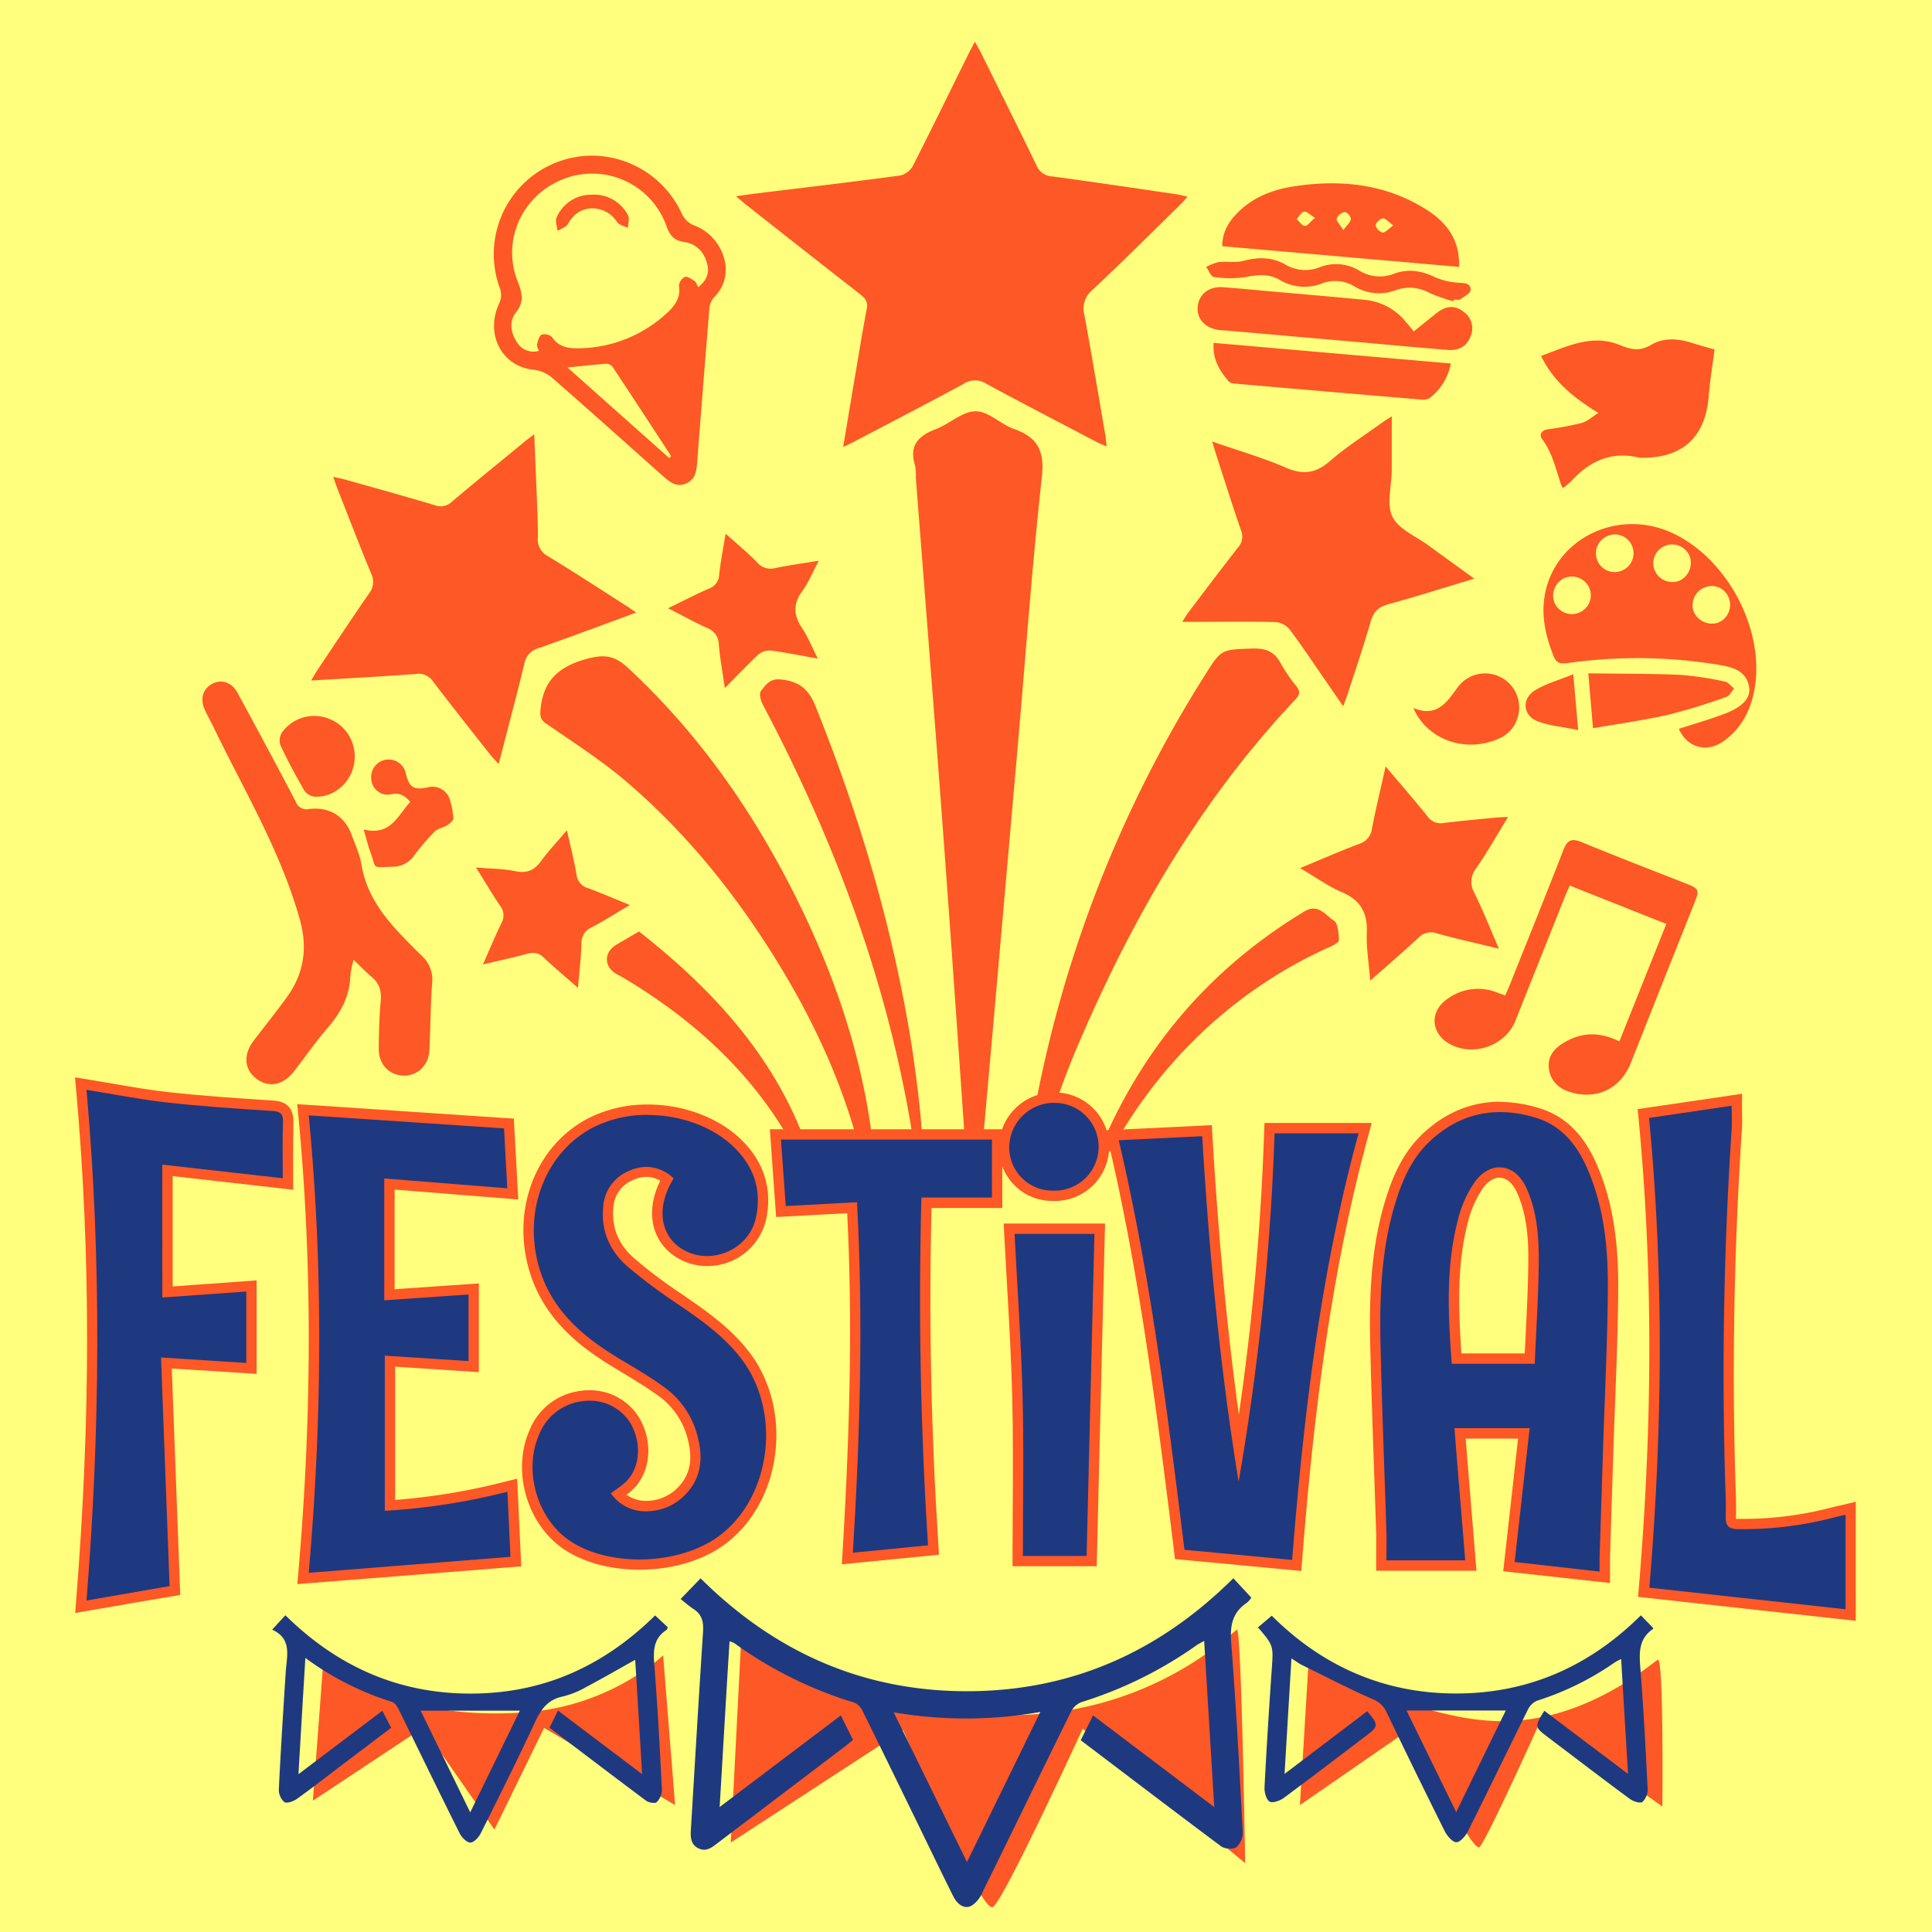 <svg xmlns="http://www.w3.org/2000/svg" viewBox="0 0 560.31 560.31"><defs><style>.cls-1{fill:#ffff7d;}.cls-2{fill:#fd5826;}.cls-3{fill:#1e3980;}</style></defs><g id="Festival"><rect class="cls-1" width="560.31" height="560.31"/><path class="cls-2" d="M214.94,475.72l-3,58.64,50-32.58s22.59,53.86,26.07,51.26S314,501.35,314,501.35l47.12,39s-1.08-68.14-2.38-67.7-25.19,25.62-68.2,24.76S214.94,475.72,214.94,475.72Z"/><path class="cls-2" d="M379.57,480.93,377,523.5l32-22.12s17.94,36.45,20.11,34.28,17.81-36.92,17.81-36.92l35.19,25.19s.43-43.44-1.31-42.57-20.85,18.25-46,17.81S379.57,480.93,379.57,480.93Z"/><path class="cls-2" d="M93.74,482.23l-3,40L122.77,501l20.63,29.61,14.39-29.49,38,22.38-3.48-43.44s-14.81,14.58-39.53,16.51C113.73,499.61,93.74,482.23,93.74,482.23Z"/><path class="cls-2" d="M244.53,129.64c1.18-7,2.22-13.33,3.29-19.62,1.16-6.83,2.27-13.67,3.56-20.48.4-2.06-.5-3.09-1.95-4.22q-16.53-12.9-33-25.91c-.81-.64-1.59-1.32-3-2.49,2.41-.33,4.14-.59,5.87-.81,14-1.71,28-3.35,41.92-5.23a5.77,5.77,0,0,0,3.59-2.9c5.47-10.74,10.74-21.58,16.08-32.38.51-1,1.05-2,1.84-3.5.82,1.5,1.4,2.46,1.89,3.46,5.35,10.8,10.74,21.59,16,32.44a5.12,5.12,0,0,0,4.59,3.17c12.05,1.62,24.08,3.43,36.11,5.19.91.14,1.8.4,3.08.69-.86.94-1.44,1.66-2.1,2.3C333.83,67.63,325.45,76,316.8,84.1a7,7,0,0,0-2.31,7.25c2.12,11.43,4,22.9,6,34.36.18,1,.25,2.09.44,3.76-1.25-.55-2.16-.9-3-1.34-10.67-5.6-21.38-11.14-32-16.9a5.92,5.92,0,0,0-6.44.08c-10.6,5.74-21.3,11.28-32,16.89C246.8,128.59,246,128.92,244.53,129.64Z"/><path class="cls-2" d="M281.9,358.62c-.32-4.23-.67-8.47-1-12.7-2.42-34.39-4.74-68.78-7.28-103.15-2.56-34.7-5.33-69.38-8-104.07a17.21,17.21,0,0,0-.26-3.82c-1.76-5.73,1-8.5,6.05-10.42,4-1.52,7.64-5.14,11.47-5.18s7.27,3.74,11.15,5.11c6.93,2.43,8.95,6.37,8.12,14-2.84,25.77-4.69,51.65-6.94,77.48q-3.59,41-7.21,82-2.68,30.44-5.46,60.88Z"/><path class="cls-2" d="M184.5,177.66c-9.8,3.59-19,7.05-28.22,10.29a5.66,5.66,0,0,0-4.21,4.5c-2.29,9.52-4.84,19-7.46,29.15-1.09-1.23-1.85-2-2.52-2.85-5.54-7-11.12-14.06-16.56-21.18a4.89,4.89,0,0,0-4.86-2.11c-9.88.73-19.78,1.26-30.44,1.9.81-1.34,1.28-2.19,1.81-3,5-7.44,9.92-14.93,15-22.27a5.33,5.33,0,0,0,.56-5.84c-3.38-8.18-6.56-16.44-9.8-24.67-.35-.88-.63-1.78-1.15-3.29,1.54.35,2.61.55,3.65.85,8.62,2.43,17.25,4.82,25.83,7.38a4.6,4.6,0,0,0,4.9-1c6.93-5.85,14-11.57,21-17.34.77-.63,1.58-1.22,2.9-2.24.28,6.86.56,13,.79,19.14.14,3.62.32,7.25.26,10.88a5.48,5.48,0,0,0,3,5.39c7.57,4.6,15,9.45,22.44,14.22C182.31,176.12,183.15,176.73,184.5,177.66Z"/><path class="cls-2" d="M351.55,128.05c7.64,2.66,14.62,4.66,21.22,7.52,5,2.18,8.75,1.8,12.91-1.83,4.73-4.12,10.1-7.51,15.2-11.2.82-.59,1.71-1.12,2.75-1.79,0,5.41,0,10.47,0,15.54,0,4.58-1.61,9.88.19,13.55s6.9,5.72,10.58,8.43c4.18,3.07,8.39,6.09,13.16,9.55-8.74,2.62-16.72,5.16-24.78,7.37-2.89.79-4.43,2.13-5.27,5.08-2,7-4.35,13.82-6.58,20.72-.34,1.07-.76,2.12-1.39,3.83l-4.87-7.06c-3.52-5.09-6.94-10.25-10.65-15.2a6,6,0,0,0-4.08-2.15c-7.79-.19-15.58-.07-23.37-.06-1,0-2.05,0-3.7,0,.83-1.28,1.27-2.07,1.81-2.78,4.77-6.29,9.52-12.6,14.38-18.82a4.65,4.65,0,0,0,.85-4.95c-2.47-7.15-4.74-14.37-7.08-21.57C352.47,131.14,352.16,130,351.55,128.05Z"/><path class="cls-2" d="M254,355.85c-1.5-7.37-2.62-14-4.19-20.41-4.93-20.19-13.51-38.85-24.36-56.49-12-19.49-26.21-37.21-43.61-52.11-7.26-6.22-15.41-11.42-23.29-16.88-1.69-1.17-2-2-1.8-4.05.7-8.25,5-12.45,13-14.71,5.11-1.44,8.26-1.32,12.28,2.41,21,19.45,36.91,42.47,49.49,68,11.47,23.24,19.41,47.6,22,73.5.59,5.83.59,11.71.82,17.57A28.81,28.81,0,0,1,254,355.85Z"/><path class="cls-2" d="M102.53,278.34a30.71,30.71,0,0,0-.92,4.66c-.19,6-2.81,10.72-6.62,15.15-3.48,4-6.51,8.45-9.8,12.65-3.13,4-7.35,4.73-10.88,2s-3.79-7-.72-11c3.21-4.26,6.58-8.41,9.7-12.73,4.88-6.78,5.95-14.21,3.7-22.27-5.52-19.81-16.09-37.35-24.94-55.66-.88-1.82-1.88-3.59-2.71-5.43-1.39-3.08-.46-6,2.25-7.41s5.66-.39,7.28,2.59c5.69,10.5,11.36,21,16.9,31.6a3.36,3.36,0,0,0,4,2.12c6-.66,10.38,2.24,12.35,7.88,1,2.72,2.24,5.39,2.69,8.19,1.88,11.45,9.82,18.85,17.42,26.44a9.23,9.23,0,0,1,3.11,7.84c-.48,6.49-.5,13-.8,19.51-.21,4.48-3.42,7.59-7.54,7.47s-7.2-3.26-7.16-7.8.14-9.18.57-13.74c.28-2.92-.34-5.18-2.62-7.07C106.05,281.84,104.51,280.22,102.53,278.34Z"/><path class="cls-2" d="M295.71,356c1.29-10.75,2.05-21.59,4-32.23a358.22,358.22,0,0,1,49.76-128c4.76-7.61,4.81-7.37,13.78-7.68,3.87-.14,6.4.89,8.21,4.34a46.36,46.36,0,0,0,4.52,6.59c1.14,1.46,1,2.43-.26,3.8-26.77,28.37-46.23,61.43-61.66,97a234.82,234.82,0,0,0-16.53,53.68c-.16.91-.46,1.8-.7,2.69Z"/><path class="cls-2" d="M171.71,45.14a28.8,28.8,0,0,1,26.11,17,6.57,6.57,0,0,0,3.38,3.19c8.36,3,12.8,14.17,5.78,21a5.79,5.79,0,0,0-1.27,3.43c-1.22,14.67-2.35,29.36-3.5,44-.2,2.61-.39,5.26-3.23,6.46-3,1.28-5.08-.72-7.08-2.49-10.62-9.42-21.17-18.91-31.86-28.24a10.07,10.07,0,0,0-5.27-2.26c-9.26-.92-14.14-10.3-10-19.24a5.78,5.78,0,0,0,.35-4A28.57,28.57,0,0,1,171.71,45.14Zm30.77,38.14c2.35-1.8,3.3-4,2.67-6.57-.85-3.49-3.1-6-6.69-6.51-3-.43-4.21-1.93-5.18-4.65a22.87,22.87,0,0,0-29.41-13.81c-12.18,4.47-18.45,17.62-13.82,29.64,1.3,3.37,2.16,6-.45,9.26-2,2.55-1.5,6,.4,8.73a5.58,5.58,0,0,0,6.26,2.39c-.22-.72-.64-1.37-.51-1.88.26-1,.59-2.46,1.33-2.82a3.16,3.16,0,0,1,3,.69c1.88,2.84,4.66,3.3,7.58,3.26a38.14,38.14,0,0,0,25.6-10.08c2.32-2.08,4.23-4.48,3.65-8.08a3.15,3.15,0,0,1,1.73-2.54c.79-.23,2,.66,2.87,1.25C201.93,81.85,202.09,82.57,202.48,83.28Zm-8.39,49.57.54-.59c-5.63-8.62-11.26-17.26-16.95-25.84a2.4,2.4,0,0,0-1.82-.93c-3.63.26-7.24.67-11.3,1.07Z"/><path class="cls-2" d="M446.92,103.24c7.55-2.79,14.88-6.47,22.82-3.18,3.45,1.42,5.87,1.86,9.21-.11s7.54-1.84,11.45-.59c2.47.79,5,1.46,6.85,2-.59,4.62-1.34,9-1.69,13.46-.9,11.76-7.44,18-19.22,17.92a3.94,3.94,0,0,1-.91,0c-8.14-2-14.52,1-19.92,7a21.78,21.78,0,0,1-2.28,1.79,9,9,0,0,1-.55-1.14c-1.5-4.45-2.47-9.08-5.4-13-1-1.34-.27-2.6,1.67-2.9a82.78,82.78,0,0,0,9.79-1.84c1.61-.45,3-1.76,4.82-2.89C454.94,114.5,450.23,109.83,446.92,103.24Z"/><path class="cls-2" d="M455.24,256.82c-.61,1.42-1.08,2.47-1.51,3.53q-7.12,17.85-14.24,35.7c-2.85,7.1-11.84,10.4-18.7,6.91-5.89-3-6.4-9.66-.89-13.34a14.93,14.93,0,0,1,14.33-1.76c.68.26,1.37.5,2.3.84.5-1.16,1-2.2,1.41-3.27,5.19-13,10.44-25.95,15.5-39,1.13-2.91,2.46-3.35,5.29-2.19,9.94,4.1,20,8,30,11.9,4.13,1.63,4.23,1.88,2.57,6q-9.17,23-18.29,46c-3,7.62-9.92,11-17.78,8.53-3.18-1-5.41-3.07-6-6.45-.52-3.21,1-5.65,3.58-7.35,5.21-3.47,10.71-3.88,16.84-.85,4.51-11.31,9-22.51,13.6-34.06Z"/><path class="cls-2" d="M401.85,222.28c4.39,5.2,8.37,9.77,12.17,14.5a4.6,4.6,0,0,0,4.66,1.9c5-.61,10-1.06,14.95-1.55,1-.1,2.05-.12,3.74-.21-3.25,5.28-6,10.17-9.19,14.79a6.4,6.4,0,0,0-.57,7.29c2.47,5,4.54,10.24,7.1,16.14-6.55-1.6-12.33-2.87-18-4.45a5,5,0,0,0-5.41,1.33c-4.33,4.05-8.85,7.9-13.91,12.38-.4-5.15-1.17-9.48-1-13.77.27-5.8-1.72-9.53-7.2-11.87-4.06-1.73-7.72-4.41-12.14-7,6.1-2.52,11.53-4.9,17.08-7a5.3,5.3,0,0,0,3.77-4.51C399,234.52,400.39,228.84,401.85,222.28Z"/><path class="cls-2" d="M267.74,354.6c-4.5-53.54-21.6-103.12-46.53-150.29-.6-1.13-1.12-3.14-.55-3.86,1.32-1.7,2.52-3.7,5.59-3.42,5.19.48,8.17,2.55,10.22,7.66,12.87,32,22.63,64.86,28,98.94C267,320.49,268.74,337.5,267.74,354.6Z"/><path class="cls-2" d="M423.15,77.4l-68.67-6c0-4.22,1.95-7.21,4.55-9.81,4.57-4.56,10.38-6.7,16.59-7.6,13.45-2,26.43-.6,38.16,6.86C419.51,64.5,423.42,69.5,423.15,77.4Zm-19-12c-1.47-1-2.36-2.14-3.13-2.07s-2.07,1.31-2.06,2a2.93,2.93,0,0,0,2,2.11C401.72,67.51,402.63,66.4,404.13,65.36Zm-14.55,1.35c1.1-1.55,2.14-2.39,2.16-3.24s-1.25-2.08-1.8-2a3.15,3.15,0,0,0-2.29,1.88C387.51,64.1,388.59,65.08,389.58,66.71Zm-8.17-3.55c-1.58-.94-2.54-2-3.27-1.82s-1.42,1.38-2.12,2.14c.77.7,1.51,1.89,2.33,2S379.93,64.33,381.41,63.16Z"/><path class="cls-2" d="M410,96.12c2.31-1.85,4.45-3.58,6.61-5.3,2.73-2.18,5.29-2.37,7.78-.45a5.79,5.79,0,0,1,2.12,7.11c-1.12,3-3.51,4.24-6.58,4-7.65-.6-15.29-1.32-22.94-2l-40.78-3.57c-1-.09-1.93-.09-2.87-.24-3.87-.58-6.28-3.24-6-6.6.3-3.73,3.24-6.08,7.41-5.77,4.68.35,9.35.8,14,1.22,9,.8,18.06,1.57,27.08,2.44a17.31,17.31,0,0,1,12,6.55C408.59,94.32,409.24,95.14,410,96.12Z"/><path class="cls-2" d="M164.41,240.79c1.1,4.92,2.14,8.85,2.78,12.83a4.64,4.64,0,0,0,3.47,4c3.78,1.4,7.48,3,12,4.85-4.08,2.41-7.53,4.62-11.13,6.51a4.86,4.86,0,0,0-2.91,4.75c-.1,4-.58,8-1,12.76-3.65-3.2-6.88-5.89-9.93-8.77a4.33,4.33,0,0,0-4.58-1.15c-4.08,1.08-8.2,2-13.05,3.12,2-4.51,3.58-8.32,5.38-12a4.47,4.47,0,0,0-.4-5c-2.31-3.41-4.4-7-7-11.11,4.3.37,7.91.36,11.38,1.07s5.59-.27,7.56-3S161.62,244.08,164.41,240.79Z"/><path class="cls-2" d="M237.19,191c-5.07-.9-9.33-1.77-13.63-2.33a4.93,4.93,0,0,0-3.55,1.09c-3.2,3-6.18,6.13-9.8,9.79-.67-4.71-1.42-8.66-1.73-12.64a5.14,5.14,0,0,0-3.43-4.79c-3.65-1.67-7.17-3.62-11.29-5.73,4.33-2.09,8-4,11.8-5.67a4.41,4.41,0,0,0,3-3.95c.45-4.11,1.27-8.17,1.88-12,3,2.72,6.21,5.32,9.06,8.25a5.15,5.15,0,0,0,5.33,1.73c3.94-.82,7.93-1.35,12.63-2.13-1.8,3.37-3,6.35-4.82,8.86-2.72,3.73-2.48,7,0,10.72C234.33,184.78,235.47,187.65,237.19,191Z"/><path class="cls-2" d="M311.93,353.76c1.64-5,3.08-10.15,4.95-15.1,12-31.74,32.22-56.69,61.37-74.3,4.05-2.46,6.16,1.07,8.6,2.63,1.24.8,1.36,3.72,1.46,5.7,0,.61-1.62,1.47-2.63,1.92a132.76,132.76,0,0,0-39.81,27.48c-14.28,14.23-24.64,31-32.2,49.58-.32.78-.6,1.57-.89,2.36Z"/><path class="cls-2" d="M185.32,270.14c28.53,22.38,50,49.05,54.19,86.62-1.07-3.53-2-7.11-3.26-10.56a97.25,97.25,0,0,0-4.39-10.29c-11.28-22.31-28.69-38.73-49.78-51.57-1.1-.67-2.23-1.28-3.34-1.9-3.62-2.05-3.65-6.24-.05-8.41C180.79,272.77,182.91,271.55,185.32,270.14Z"/><path class="cls-2" d="M420.77,105.42a16.37,16.37,0,0,1-6.15,10,3.71,3.71,0,0,1-2.39.46q-27.08-2.27-54.13-4.63a2.71,2.71,0,0,1-1.73-.61c-2.64-3.11-4.77-6.45-4.39-11.2Z"/><path class="cls-2" d="M105.47,240.56c7.85,1.94,9.9-4.06,13.51-8-1.64-1.9-3.17-2.76-5.67-2.19a4.73,4.73,0,0,1-5.62-4.32,5.08,5.08,0,0,1,10-1.76c1,4.15,2.33,4.94,6.58,4a5.22,5.22,0,0,1,6.21,3.69,22.88,22.88,0,0,1,1,5.4c0,.66-1.1,1.5-1.87,2-1.1.69-2.63.85-3.49,1.73a65.17,65.17,0,0,0-6,7,7.61,7.61,0,0,1-6.45,3.26c-6.07.19-4.46.69-6.26-4.32C106.71,245.21,106.28,243.36,105.47,240.56Z"/><path class="cls-2" d="M102.87,219.51c0,6.41-5.36,11.85-11.58,11.53a4.2,4.2,0,0,1-3-1.71c-2.51-4.33-4.88-8.76-7-13.28a4.46,4.46,0,0,1,.53-3.68,11.5,11.5,0,0,1,13.1-4.1A11.67,11.67,0,0,1,102.87,219.51Z"/><path class="cls-2" d="M421.52,87.38A49.36,49.36,0,0,1,414.67,85a11.81,11.81,0,0,0-9.86-.85,13.69,13.69,0,0,1-12-1.09,10.78,10.78,0,0,0-9.54-.82,13.79,13.79,0,0,1-12-1c-3.19-1.87-6.36-1.62-9.87-.91a31.37,31.37,0,0,1-9.38,0c-.83-.09-1.47-1.9-2.2-2.92a14.66,14.66,0,0,1,3.6-1.4c2.37-.27,4.91.25,7.16-.35,4.24-1.12,8.21-1.18,12.08,1a11.3,11.3,0,0,0,10.13.82,13,13,0,0,1,11.43,1,11.29,11.29,0,0,0,10.12.89c3.88-1.43,7.67-.93,11.48.87A20.11,20.11,0,0,0,423.06,82c1.81.11,3.54.11,3.43,2.13-.06.94-1.82,1.87-2.93,2.61-.46.31-1.25.14-1.89.18Z"/><path class="cls-2" d="M486.89,211.38c4.43-1.45,8.93-2.72,13.28-4.38,5.33-2,7.68-4.7,7.08-7.89-.9-4.7-4.89-5.63-8.68-6.28a144,144,0,0,0-44-.52c-2.25.3-3.26-.09-4.07-2.18-2.09-5.35-3.42-10.8-2.64-16.56,2.28-16.88,20.77-26.4,36.94-19.08,15.88,7.19,27,27.79,24.1,45-1.06,6.3-3.78,11.8-9.19,15.55C494.82,218.41,489.32,216.8,486.89,211.38Zm11.41-30.81a5.55,5.55,0,0,0,3.1-7.1,5.28,5.28,0,0,0-7-3.11,5.51,5.51,0,0,0-3.2,7A5.75,5.75,0,0,0,498.3,180.57Zm-37.38-10.06a5.52,5.52,0,0,0-7.18-2.88,5.61,5.61,0,0,0-2.91,7.19,5.51,5.51,0,0,0,7.2,2.83A5.43,5.43,0,0,0,460.92,170.51ZM487,168.44a5.69,5.69,0,0,0,3-7.2,5.43,5.43,0,0,0-7.15-2.9,5.37,5.37,0,0,0-2.94,7.1A5.56,5.56,0,0,0,487,168.44Zm-20.75-13a5.41,5.41,0,0,0-3,7.1,5.46,5.46,0,1,0,10.09-4.19A5.41,5.41,0,0,0,466.25,155.41Z"/><path class="cls-2" d="M462,211.2c-.47-5.49-.89-10.31-1.37-15.92,9.11.13,17.91.06,26.69.44a90.12,90.12,0,0,1,12.9,1.95c1,.18,1.79,1.29,2.68,2-.72.83-1.29,2.12-2.19,2.42A169.94,169.94,0,0,1,484,207.24C476.89,208.87,469.63,209.86,462,211.2Z"/><path class="cls-2" d="M409.89,205.34c6.73,2.75,9.61-1.52,12.64-5.7a9.88,9.88,0,0,1,16.86,10.26c-1.53,3-4.21,4.35-7.27,5.25C423.2,217.76,413.57,213.82,409.89,205.34Z"/><path class="cls-2" d="M456.27,195.54c.52,5.8.93,10.51,1.43,16.17-4.26-.86-8.09-1.19-11.58-2.45-4.51-1.62-5-6.65-.81-9.15C448.48,198.21,452.2,197.2,456.27,195.54Z"/><path class="cls-2" d="M171.69,60.42c-3.17.07-5.37,1.72-7,4.54-.55.94-1.95,1.37-3,2-.12-1.3-.75-2.84-.27-3.88a10.88,10.88,0,0,1,10.13-6.61,11.08,11.08,0,0,1,10.57,5.93c.52.94,0,2.45,0,3.69-1.06-.53-2.52-.78-3.12-1.64A8.54,8.54,0,0,0,171.69,60.42Z"/><path class="cls-3" d="M313.43,504.7l3.57-7.21,35.15,26.59c-1-16.51-1.95-32.15-2.92-48.17a22.68,22.68,0,0,0-2.12,1.18,118.63,118.63,0,0,1-33.58,16.59,5.7,5.7,0,0,0-2.92,2.75c-8.67,17.55-17.21,35.17-25.86,52.73a8.26,8.26,0,0,1-2.85,3.44c-2,1.19-4.12,0-5.48-2.73-4-8-7.88-16.12-11.82-24.18-4.78-9.79-9.53-19.59-14.38-29.35a5.07,5.07,0,0,0-2.44-2.55,117.22,117.22,0,0,1-34.84-17.26,6.43,6.43,0,0,0-1.36-.53c-1,15.88-1.88,31.52-2.87,48.06l35.14-26.56,3.54,7.1c-.87.7-1.66,1.37-2.48,2l-36.9,28c-1.63,1.24-3.23,2.55-5.5,1.42s-2.27-3.33-2.14-5.49c1.16-19.07,2.27-38.15,3.52-57.21.18-2.83-.24-5.07-2.76-6.68-1.29-.83-2.44-1.88-3.74-2.9,2.26-2.34,4-4.12,5.79-6,21.52,21.38,47,32.73,77.23,32.74s55.72-11.35,77.28-32.76l5.22,5.63a7.15,7.15,0,0,1-1.3,1.48c-4.27,2.85-4.92,6.7-4.54,11.67,1.43,18.27,2.39,36.58,3.35,54.89a5.7,5.7,0,0,1-1.9,4.35c-1,.68-3.37.47-4.42-.31C340.55,525.32,327.13,515.08,313.43,504.7Zm-11.73-8.21a123.37,123.37,0,0,1-42.51.11c7.19,14.7,14.06,28.74,21.25,43.42Z"/><path class="cls-3" d="M396.52,496.27c3.33,4,3.31,4.38-.34,7.15-7.94,6-15.84,12.07-23.85,18-1.12.83-3.25,1.58-4.15,1.06s-1.53-2.68-1.45-4.09c.58-11.44,1.31-22.89,2.1-34.32.47-6.78.56-6.77-4-12.11l4-3.38c14.67,14.62,32.46,22.53,53.35,22.56s38.74-7.81,53.7-22.67l3.55,3.66c0,.14,0,.28-.07.32-4.07,2.79-4,6.75-3.65,11.13.93,11.73,1.55,23.48,2.13,35.23a4.94,4.94,0,0,1-1.51,3.78c-.69.49-2.68-.16-3.66-.88-7.93-5.85-15.75-11.85-23.61-17.79-4.05-3.07-4.06-3.06-1.18-7.78l24.28,18.33c-.7-11.49-1.35-22.2-2-33.34-.93.5-1.52.74-2,1.1a83.65,83.65,0,0,1-22.37,11,5.24,5.24,0,0,0-2.63,2.5c-5.86,11.79-11.57,23.65-17.46,35.42-.68,1.35-2.26,3.17-3.37,3.13s-2.65-1.85-3.34-3.22q-8.61-17.26-16.95-34.66a7.12,7.12,0,0,0-4-3.63c-6.87-3.05-13.55-6.49-20.29-9.81-1-.47-1.83-1.13-3.21-2-.67,11.19-1.31,21.93-2,33.5Zm25.8,29.27c5-10.31,9.75-20,14.38-29.46H407.92Z"/><path class="cls-3" d="M159.37,501.08l2.45-5,24.4,18.45c-.69-11.57-1.33-22.3-2-33.16-5,2.78-9.56,5.44-14.25,7.91a25.69,25.69,0,0,1-6.68,2.71c-4.21.86-6.25,3.48-8,7.18-5.08,10.94-10.47,21.73-15.87,32.52-.59,1.18-2,2.68-3,2.69s-2.5-1.46-3.08-2.63c-5.94-11.86-11.71-23.81-17.58-35.71-.46-.93-1.14-2.16-2-2.43a85.67,85.67,0,0,1-25.2-12.78c-.69,11.38-1.33,22.11-2,33.71l24.33-18.39,2.55,4.94L99.14,511.9c-4.33,3.28-8.6,6.64-13,9.79-1,.72-2.94,1.42-3.68.94a4.76,4.76,0,0,1-1.59-3.72c.54-11.35,1.27-22.69,2-34,.29-4.62,1.93-9.61-3.94-12.28l3.83-4.18c15.08,14.86,32.83,22.75,53.8,22.72S175,483.25,190,468.5l3.68,3.44c-.19.41-.22.67-.36.76-4.16,2.68-3.83,6.61-3.5,10.87.92,11.83,1.56,23.69,2.15,35.54a5.28,5.28,0,0,1-1.51,3.53c-.45.45-2.23.19-3-.35C178.14,515.34,168.87,508.27,159.37,501.08Zm-23,24.53,14.39-29.49H122Z"/><rect class="cls-1" x="219.56" y="333.88" width="119.24" height="30.3"/><path class="cls-3" d="M437.61,454.34,442,415.7H423.43L426.57,454h-26v-1.5c0-1,0-1.9,0-2.79,0-1.81,0-3.51,0-5.18q-.29-9.13-.61-18.27c-.39-11.43-.8-23.25-1.08-34.88-.33-13.45-.07-27.82,4-41.72,1.94-6.68,4.77-14.3,11.08-20.08s13.33-8.6,21.14-8.6a37.21,37.21,0,0,1,11,1.77c6.86,2.14,11.94,7.12,15.52,15.21,4.29,9.68,6.26,20.72,6.22,34.73,0,11.14-.47,22.46-.89,33.41-.18,4.77-.36,9.54-.51,14.32l-.15,4.79q-.42,13.29-.83,26.58c0,.74,0,1.49,0,2.37,0,.47,0,1,0,1.53v1.67ZM443.66,394c.11-2.62.24-5.22.37-7.78.34-7,.67-13.63.72-20.33.06-6.36-.31-13.8-3.42-20.69-1.46-3.24-3.88-5.18-6.47-5.18-2.15,0-4.28,1.31-6,3.69a31,31,0,0,0-4.47,9.91c-3.45,12.82-3,25.91-2,40.38Z"/><path class="cls-2" d="M435.07,322.52a35.26,35.26,0,0,1,10.54,1.71c7.2,2.24,11.63,7.67,14.6,14.38,4.81,10.87,6.12,22.47,6.09,34.11-.06,15.9-.9,31.79-1.4,47.69q-.5,15.69-1,31.37c0,1.16,0,2.31,0,4L439.27,453c1.44-12.83,2.86-25.48,4.36-38.82H421.81c1,12.76,2.09,25.59,3.13,38.34H402.09c0-3,.07-5.49,0-8-.56-17.71-1.27-35.42-1.69-53.13-.34-13.9,0-27.76,3.9-41.27,2.11-7.26,4.95-14.17,10.65-19.39,6.07-5.57,12.84-8.21,20.13-8.21m-14.05,73h24.07c.43-10.23,1.09-19.91,1.16-29.6.06-7.25-.5-14.54-3.55-21.32-1.8-4-4.76-6.06-7.84-6.06-2.52,0-5.12,1.4-7.21,4.32a32.58,32.58,0,0,0-4.7,10.39c-3.72,13.82-3,27.89-1.93,42.27m14.05-76h0c-8.2,0-15.65,3-22.16,9s-9.5,13.88-11.5,20.76c-4.09,14.1-4.35,28.61-4,42.18.28,11.63.69,23.45,1.08,34.88q.31,9.14.61,18.27c.05,1.65,0,3.34,0,5.13,0,.9,0,1.83,0,2.8v3H428.2l-.27-3.24-1.72-21-1.15-14.09h15.21l-2.45,21.86-1.53,13.62-.34,3,3,.33,24.65,2.71,3.33.37v-3.35c0-.57,0-1.08,0-1.55,0-.89,0-1.6,0-2.31q.43-14.33.89-28.65l.09-2.72c.15-4.77.33-9.62.51-14.32.42-10.95.85-22.28.89-33.45,0-14.23-2-25.46-6.35-35.33-3.76-8.52-9.15-13.77-16.45-16a38.49,38.49,0,0,0-11.43-1.84Zm-11.25,73c-.94-13.78-1.26-26.3,2-38.49a29.25,29.25,0,0,1,4.24-9.42c1.42-2,3.11-3.07,4.77-3.07,2,0,3.89,1.61,5.1,4.29,3,6.64,3.34,13.87,3.29,20.06-.05,6.69-.38,13.3-.72,20.3-.1,2.07-.21,4.19-.31,6.33Z"/><path class="cls-3" d="M185.47,453.77c-8.19,0-15.7-2-21.14-5.75-10.11-6.89-14.28-21.56-9.29-32.69A16.85,16.85,0,0,1,168.17,405a16.67,16.67,0,0,1,2.73-.23,15.21,15.21,0,0,1,13.2,7.17c3.56,6.06,3.2,13.56-.88,18.25a20,20,0,0,1-3.55,3l-.37.26a10.92,10.92,0,0,0,8.26,3.41h0a14.26,14.26,0,0,0,10-4.19c4.32-4.31,5.25-9.55,3-17a23.36,23.36,0,0,0-9.18-12.37c-3.49-2.49-7.26-4.76-10.9-6.95l-2-1.2c-9.05-5.48-19.92-13.6-23.76-27.91-4.49-16.7,2.15-33.68,16.15-41.29a35.7,35.7,0,0,1,17-4.06c9.85,0,19.48,3.55,25.77,9.49,6.61,6.25,9,13.77,7,22.36A15.94,15.94,0,0,1,205,365.77a15.16,15.16,0,0,1-8.11-2.32c-6.3-4-8-11.64-4.42-19.53.29-.64.62-1.24.94-1.83a9.44,9.44,0,0,0-5.92-2.18,11.15,11.15,0,0,0-4.4,1,10.68,10.68,0,0,0-6.69,9.41c-.58,6.3,1.69,11.69,6.75,16a148.92,148.92,0,0,0,13.42,10.07c6.93,4.71,14.1,9.58,19.52,16.64,6.3,8.2,8.84,19.21,7,30.22-1.75,10.34-7.23,19.22-15,24.35C202.11,451.53,193.88,453.77,185.47,453.77Z"/><path class="cls-2" d="M187.86,323.36c9.14,0,18.46,3.15,24.74,9.08,6,5.71,8.45,12.71,6.58,20.93-1.52,6.65-7.77,10.9-14.15,10.9a13.64,13.64,0,0,1-7.31-2.09c-5.64-3.56-7.15-10.44-3.85-17.64.43-1,1-1.85,1.47-2.81a11.45,11.45,0,0,0-7.82-3.32,12.4,12.4,0,0,0-5,1.12,12.1,12.1,0,0,0-7.59,10.64c-.66,7,2.05,12.84,7.26,17.31a152.47,152.47,0,0,0,13.55,10.17c7,4.75,13.95,9.51,19.18,16.31,12.28,16,8.49,41.77-7.7,52.41-6,3.92-13.94,5.9-21.76,5.9-7.52,0-14.92-1.82-20.3-5.49-9.44-6.43-13.43-20.42-8.76-30.84a15.38,15.38,0,0,1,12-9.5,15,15,0,0,1,2.49-.21,13.79,13.79,0,0,1,11.9,6.43c3.18,5.4,3,12.24-.72,16.5-1.35,1.55-3.24,2.63-4.9,3.93a12.16,12.16,0,0,0,10.37,5.21,15.68,15.68,0,0,0,11-4.63c5.38-5.36,5.4-11.79,3.38-18.47A25,25,0,0,0,192.22,402c-4.16-3-8.6-5.55-13-8.2-10.68-6.47-19.68-14.34-23.09-27-4.28-15.93,2.11-32.35,15.42-39.58a34.22,34.22,0,0,1,16.29-3.88m0-3a37.21,37.21,0,0,0-17.72,4.24c-14.61,7.94-21.55,25.63-16.88,43,4,14.83,15.15,23.18,24.43,28.8l2,1.21c3.62,2.18,7.36,4.43,10.8,6.88a22,22,0,0,1,8.62,11.58c2.06,6.83,1.25,11.61-2.63,15.48a12.76,12.76,0,0,1-8.91,3.75,9.89,9.89,0,0,1-5.87-1.78,16.9,16.9,0,0,0,2.66-2.39c4.5-5.16,4.93-13.39,1-20a16.7,16.7,0,0,0-14.48-7.91,17.69,17.69,0,0,0-3,.25,18.3,18.3,0,0,0-14.24,11.23c-5.27,11.77-.87,27.27,9.81,34.55,5.69,3.87,13.5,6,22,6,8.82,0,17.13-2.27,23.41-6.4,8.16-5.36,13.88-14.6,15.7-25.35,1.93-11.42-.72-22.86-7.27-31.38-5.57-7.25-12.84-12.19-19.87-17a146.21,146.21,0,0,1-13.28-10c-4.68-4-6.77-9-6.23-14.76a9.12,9.12,0,0,1,5.79-8.16,9.56,9.56,0,0,1,3.8-.87,7.61,7.61,0,0,1,4,1.15c-.12.24-.24.48-.35.73-3.95,8.62-2,17,5,21.43a16.68,16.68,0,0,0,8.91,2.55A17.44,17.44,0,0,0,222.1,354c2.06-9-.52-17.23-7.44-23.78-6.56-6.2-16.57-9.9-26.8-9.9Z"/><path class="cls-3" d="M342.14,450.84l-.16-1.31c-4.84-39.07-9.84-79.47-19-118.5l-.42-1.75L350,328l.09,1.48c2,33.6,4.95,63.46,9.11,91a734.54,734.54,0,0,0,8.87-91.74l.05-1.44h27.77l-.52,1.89C383.72,372,379.14,415.58,376.2,452.52l-.12,1.51Z"/><path class="cls-2" d="M394,328.72c-11,40.17-15.92,81.58-19.26,123.68l-31.23-2.94c-4.93-39.87-9.86-79.62-19.06-118.77l24.21-1.17c2,33.59,5.12,67,10.56,100.16a732.06,732.06,0,0,0,10.42-101H394m3.92-3H366.72l-.11,2.89a741.63,741.63,0,0,1-7.32,81.68c-3.42-24.72-5.94-51.39-7.67-80.94l-.17-3-3,.15-24.21,1.16-3.6.18.83,3.51c9.16,38.95,14.16,79.31,19,118.34l0,.11.29,2.39,2.4.23,18.54,1.74,12.69,1.2,3,.28.24-3c2.93-36.87,7.5-80.33,19.16-123.13l1-3.79Z"/><path class="cls-3" d="M88,456.06c4-46.12,4-90.68,0-132.45l-.17-1.76,59.75,4,1.11,20.41-35.77-2.85v32.1l24.44-1.68v22.51l-24.28-1.57v41.86a186.19,186.19,0,0,0,33.7-5.39l1.78-.44,1,22.15-61.73,4.89Z"/><path class="cls-2" d="M89.51,323.47l56.67,3.78c.29,5.37.61,11.27.94,17.37l-35.68-2.85v35.34l24.44-1.68v19.3l-24.28-1.57v45a188.12,188.12,0,0,0,35.56-5.53c.3,6.4.6,12.74.88,18.87l-58.51,4.64c3.85-43.95,4.29-88.37,0-132.72m-3.33-3.23.34,3.52c4,41.67,4,86.14,0,132.17l-.31,3.53,3.53-.28,57.86-4.58.66-.05,2.89-.23-.13-2.9-.25-5.29-.63-13.59-.17-3.65-3.55.88A185.73,185.73,0,0,1,114.6,435V396.36l21.08,1.37,3.2.2V372.22l-3.21.22-10.11.69-11.12.77V345l15.05,1.2,17.39,1.39,3.42.27-.18-3.42-.6-11-.35-6.37-.14-2.66-2.65-.17-22.72-1.52-33.95-2.27-3.53-.23Z"/><path class="cls-3" d="M23.6,464.06c4.18-52.48,4.17-100.85,0-147.87l-.17-1.92,1.91.31c2.49.4,4.95.82,7.38,1.24,5.46.95,10.62,1.84,15.89,2.43C58.33,319.33,68,320,78.8,320.68c2.38.15,4.91.66,4.77,4.78-.13,3.79-.1,7.68-.08,11.44,0,1.6,0,3.2,0,4.81v1.68l-34.94-3.95v35.25L72.93,373v23.93l-24.67-1.59,2.46,66L23.45,466Z"/><path class="cls-2" d="M25.06,316.06c8,1.29,15.64,2.82,23.34,3.68,10.07,1.11,20.19,1.79,30.3,2.43,2.38.16,3.46.58,3.37,3.24-.19,5.4-.06,10.82-.06,16.3l-34.94-3.95V376.3l24.36-1.74v20.72L46.7,393.69c.84,22.53,1.66,44.54,2.48,66.31l-24.09,4.17c3.93-49.19,4.4-98.58,0-148.11m-3.33-3.58.34,3.84c4.2,46.94,4.21,95.22,0,147.62l-.3,3.85,3.81-.66,13.15-2.28L49.69,463l2.58-.45-.09-2.62-.89-23.73L49.82,396.9l16.25,1,5.17.34,3.19.2V371.34l-3.21.23-13.95,1-7.2.52v-32l31.61,3.57,3.33.38v-3.36c0-1.61,0-3.21,0-4.81,0-3.75,0-7.63.08-11.39.2-5.92-4.43-6.22-6.18-6.33-10.74-.69-20.42-1.34-30.16-2.42-5.22-.58-10.35-1.47-15.79-2.41-2.4-.42-4.9-.85-7.4-1.25l-3.81-.62Z"/><path class="cls-3" d="M476.73,461.82l.12-1.45c4.06-48.45,4-92.93-.09-136l-.13-1.42,27.08-4v1.74c0,.74,0,1.47,0,2.2,0,1.58.05,3.07-.05,4.61-2.22,33.64-2.86,67.6-1.91,101,0,.86.05,1.71.08,2.57.1,2.85.2,5.8.12,8.72,0,1.21.15,1.65.3,1.81s.54.37,1.81.39c.65,0,1.29,0,1.94,0a102.69,102.69,0,0,0,25.84-3.42c.61-.16,1.22-.3,1.91-.45l3-.7v31Z"/><path class="cls-2" d="M502.21,320.72c0,2.34.13,4.54,0,6.71q-3.34,50.51-1.92,101.11c.11,3.73.3,7.47.2,11.2-.06,2.65.66,3.68,3.58,3.74.66,0,1.32,0,2,0A104.49,104.49,0,0,0,532.24,440c.91-.23,1.82-.42,3-.7v27.41l-56.9-6.25c3.76-44.9,4.3-90.35-.09-136.24l23.95-3.53m3-3.48-3.43.51-24,3.53-2.82.42.27,2.83c4.11,43,4.14,87.36.09,135.71l-.25,2.91,2.91.32,32.83,3.61,24.07,2.64,3.33.37V435.55l-3.69.86-1.09.25c-.72.16-1.35.31-2,.47A101.06,101.06,0,0,1,506,440.5c-.63,0-1.27,0-1.9,0a4.78,4.78,0,0,1-.64,0c0-.15,0-.35,0-.63.08-3,0-5.93-.12-8.81,0-.85-.06-1.7-.08-2.55-.95-33.32-.31-67.24,1.91-100.82.1-1.6.08-3.2.05-4.74,0-.71,0-1.44,0-2.17v-3.48Z"/><path class="cls-3" d="M245.86,450.21c2.41-39.79,2.8-70.71,1.26-100l-20.64,1.12L224.88,329h64.3v19.8h-20.5c-.83,33.2-.19,65.69,2,99.26l.09,1.45-25,2.46Z"/><path class="cls-2" d="M287.68,330.5v16.8H267.22c-.9,34-.22,67.45,1.92,100.86l-21.79,2.15c2.05-33.77,3.06-67.54,1.19-101.65l-20.66,1.11c-.46-6.33-.9-12.46-1.39-19.27h61.19m3-3H223.27l.23,3.21.14,2,1.24,17.3.21,2.94,2.95-.16,10.57-.56,7.09-.39c1.45,28.76,1,59.25-1.34,98.31l-.21,3.52,3.5-.35,11.71-1.15,10.08-1,2.88-.28-.18-2.89c-2.12-33-2.77-65-2-97.67h20.54V327.5Z"/><path class="cls-3" d="M295.15,452.75v-1.5c0-4.66,0-9.33.06-14,.06-10.57.13-21.51-.15-32.28s-.88-21.3-1.51-32.46c-.28-4.82-.55-9.66-.8-14.55l-.09-1.58h26.28l-2.35,96.4Z"/><path class="cls-2" d="M317.4,357.85c-.75,30.84-1.5,61.81-2.27,93.4H296.65c0-15.31.31-30.84-.09-46.34s-1.5-31.08-2.32-47.06H317.4m3.08-3H291.09l.16,3.15c.25,4.91.53,9.84.8,14.61.64,11.13,1.24,21.64,1.51,32.37s.21,21.67.15,32.24c0,4.6-.06,9.37-.06,14v3h24.41l.07-2.92,1.45-59.76.82-33.65.08-3.07Z"/><path class="cls-3" d="M305.39,346.8a14,14,0,0,1-14.2-14,14.55,14.55,0,0,1,14.38-14.48h.2a14.23,14.23,0,1,1-.37,28.45Z"/><path class="cls-2" d="M305.57,319.85h.18a12.73,12.73,0,1,1-.35,25.45h0a12.51,12.51,0,0,1-12.7-12.47,13,13,0,0,1,12.88-13m0-3h0a16,16,0,0,0-15.88,16,15.47,15.47,0,0,0,15.7,15.46,15.73,15.73,0,1,0,.41-31.45Z"/></g></svg>
